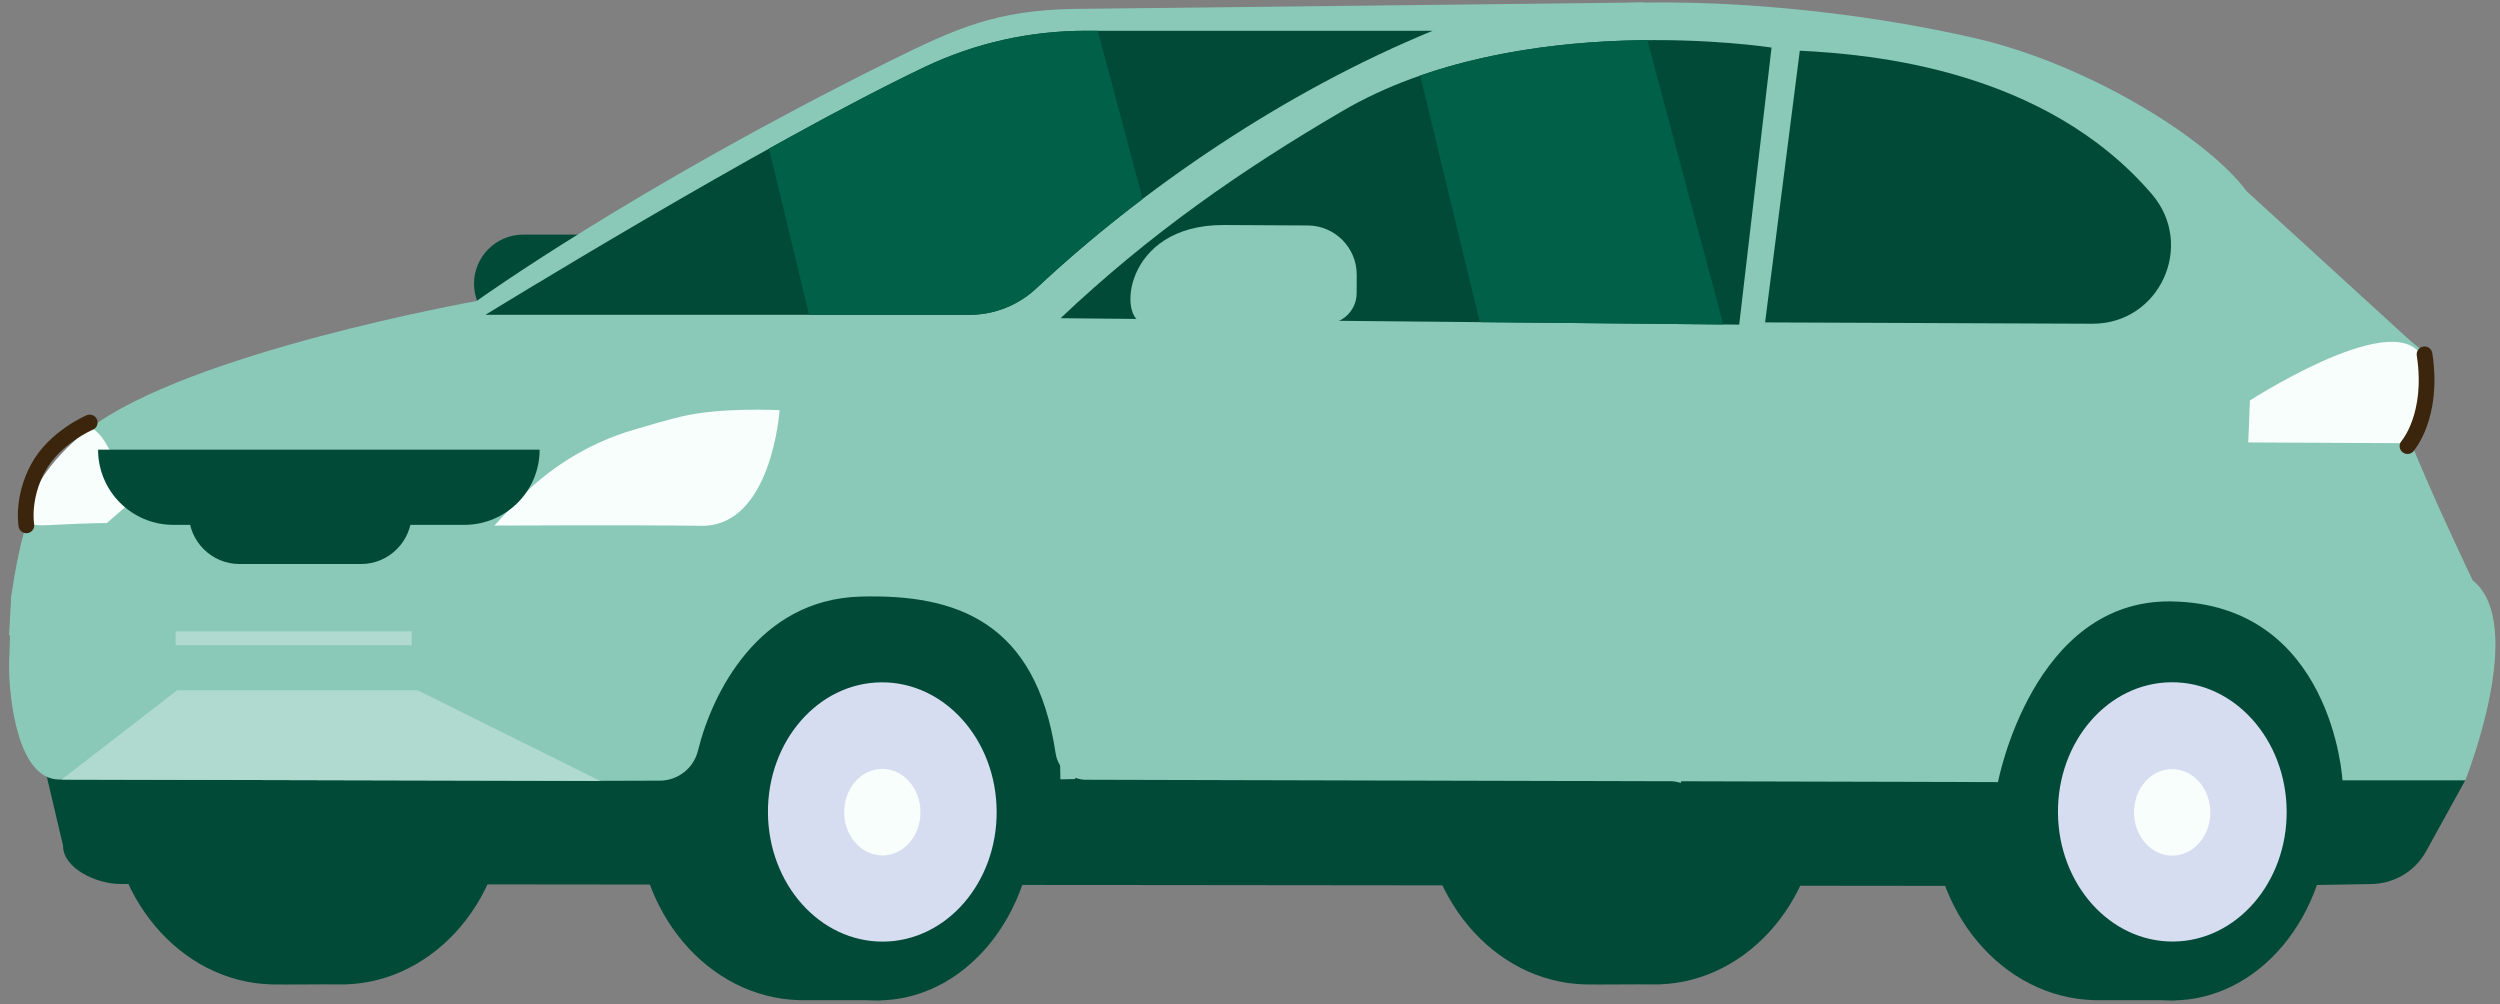<svg width="224" height="90" viewBox="0 0 224 90" fill="none" xmlns="http://www.w3.org/2000/svg">
<rect x="0" y="0" width="224" height="90" fill="#808080" stroke="none"/>
<g clip-path="url(#clip0_1173_4589)">
<path d="M46.873 29.814H58.301C60.722 29.814 62.702 27.834 62.702 25.418C62.702 22.999 60.722 21.021 58.301 21.021H46.873C44.452 21.021 42.472 23.001 42.472 25.418C42.472 27.836 44.454 29.814 46.873 29.814Z" fill="#014A38"/>
<path d="M53.214 72.165L135.555 72.216C135.555 72.216 135.342 52.022 152.158 51.578C168.974 51.135 168.055 71.296 168.055 71.296L168.001 74.543C168.001 74.543 179.853 73.416 183.283 71.656C183.283 71.656 184.524 69.062 185.01 66.445C185.497 63.829 185.15 58.404 185.15 58.404L182.355 56.236C182.355 56.236 183.454 43.738 181.645 39.197C181.645 39.197 183.366 34.374 182.913 31.422L147.268 0.219L96.099 0.801C89.238 0.948 85.738 2.487 79.593 5.537C56.631 16.942 42.702 26.972 42.702 26.972C42.702 26.972 16.872 31.561 7.869 38.507C4.261 41.947 2.365 44.262 1.018 53.333L0.811 56.915L22.048 63.741L53.212 72.16L53.214 72.165Z" fill="#8AC8B8"/>
<path d="M4.081 69.097L5.649 75.777C5.649 77.838 8.703 79.206 10.766 79.206L201.25 79.406L212.487 79.21C214.53 79.174 216.397 78.061 217.37 76.292L220.888 69.912C215.652 57.42 207.602 50.342 195.304 48.839L108.879 42.904L52.752 51.998L4.081 69.097Z" fill="#014A38"/>
<path d="M24.968 54.487C25.854 54.51 26.716 54.627 27.556 54.816C28.617 54.575 29.716 54.456 30.843 54.487C39.055 54.706 45.569 62.429 45.393 71.739C45.217 81.049 38.417 88.42 30.205 88.204C29.32 88.181 25.457 88.233 24.331 88.204C16.119 87.986 9.605 80.262 9.781 70.952C9.957 61.642 16.756 54.271 24.968 54.487Z" fill="#014A38"/>
<path d="M142.65 54.487C143.535 54.51 144.398 54.627 145.238 54.816C146.299 54.575 147.398 54.456 148.524 54.487C156.736 54.706 163.25 62.429 163.074 71.739C162.899 81.049 156.099 88.42 147.887 88.204C147.002 88.181 143.139 88.233 142.013 88.204C133.801 87.986 127.287 80.262 127.462 70.952C127.638 61.642 134.438 54.271 142.65 54.487Z" fill="#014A38"/>
<path d="M72.261 55.9C72.397 55.905 72.529 55.914 72.662 55.923H79.428V58.204C83.942 61.201 86.931 66.808 86.812 73.152C86.692 79.465 83.525 84.883 78.94 87.65V89.619H72.135V89.615C71.966 89.615 71.795 89.621 71.624 89.615C63.412 89.396 56.898 81.672 57.074 72.363C57.249 63.053 64.049 55.682 72.261 55.898V55.9Z" fill="#014A38"/>
<path d="M92.69 72.8C92.707 63.487 86.424 55.926 78.658 55.913C70.892 55.899 64.584 63.438 64.567 72.751C64.551 82.064 70.834 89.624 78.6 89.638C86.365 89.651 92.674 82.113 92.69 72.8Z" fill="#014A38"/>
<path d="M79.142 84.368C84.8 84.326 89.349 79.091 89.3 72.676C89.252 66.261 84.626 61.095 78.967 61.137C73.309 61.179 68.761 66.414 68.809 72.829C68.857 79.245 73.483 84.411 79.142 84.368Z" fill="#D7DDF0"/>
<path d="M79.086 76.647C80.974 76.633 82.492 74.886 82.475 72.745C82.459 70.604 80.916 68.88 79.027 68.894C77.139 68.908 75.621 70.655 75.638 72.796C75.654 74.937 77.197 76.661 79.086 76.647Z" fill="#F7FEFB"/>
<path d="M188.272 55.9C188.407 55.905 188.54 55.914 188.673 55.923H195.439V58.204C199.953 61.201 202.942 66.808 202.822 73.152C202.703 79.465 199.536 84.883 194.95 87.65V89.619H188.146V89.615C187.977 89.615 187.806 89.621 187.635 89.615C179.423 89.396 172.909 81.672 173.085 72.363C173.26 63.053 180.06 55.682 188.272 55.898V55.9Z" fill="#014A38"/>
<path d="M208.691 72.8C208.708 63.487 202.425 55.926 194.659 55.913C186.894 55.899 180.585 63.438 180.569 72.751C180.552 82.064 186.835 89.624 194.6 89.638C202.366 89.651 208.675 82.113 208.691 72.8Z" fill="#014A38"/>
<path d="M97.326 69.866L179.019 70.077C179.019 70.077 182.112 53.701 194.547 53.887C209.014 54.106 209.886 69.915 209.886 69.915H220.888C220.888 69.915 226.501 55.917 221.548 51.995C221.548 51.995 217.6 43.743 215.852 39.205C215.852 39.205 217.512 34.381 217.077 31.429L204.876 21.865C199.691 14.87 179.434 4.616 171.039 3.234C153.374 0.325 138.972 -1.583 121.273 7.284C93.941 20.977 85.053 35.862 85.053 35.862C85.053 35.862 74.269 35.088 57.264 38.512C53.782 41.952 53.27 46.002 52.471 49.664L52.543 69.967L59.117 69.947C60.744 69.942 62.154 68.831 62.541 67.254C63.778 62.194 67.902 53.723 77.071 53.456C85.815 53.199 92.831 55.795 94.585 67.504C94.788 68.86 95.957 69.866 97.331 69.87L97.326 69.866Z" fill="#8AC8B8"/>
<path d="M216.411 41.911C216.411 41.911 56.226 39.53 57.26 38.509C74.337 33.51 90.406 28.209 90.406 28.209C90.406 28.209 105.334 13.209 124.574 4.334C137.86 -1.797 161.206 -0.184 176.858 3.395C187.133 5.744 197.809 12.422 201.307 17.142L217.006 31.485C217.443 34.437 215.781 39.26 215.781 39.26C216.055 39.974 216.26 40.885 216.411 41.913V41.911Z" fill="#8AC8B8"/>
<path d="M201.08 36.205C201.08 36.205 214.119 27.631 216.889 31.743C216.889 31.743 218.099 35.663 215.479 39.71L200.668 39.638L201.08 36.207V36.205Z" fill="#F7FEFB"/>
<path d="M161.263 4.541L158.152 28.887L187.471 29.006C193.503 29.031 196.731 21.971 192.805 17.394C183.187 6.179 167.594 4.856 161.263 4.543V4.541Z" fill="#014A38"/>
<path d="M158.732 4.263C158.732 4.263 136.067 0.715 120.287 9.944C111.183 15.267 103.013 20.955 95.026 28.512L155.833 29.086L158.73 4.265L158.732 4.263Z" fill="#014A38"/>
<path d="M202.267 18.803L201.391 40.984L197.648 50.69H196.668L200.227 40.998L201.303 17.143L202.267 18.803Z" fill="#8AC8B8"/>
<path d="M98.776 32.06L95.956 41.91L96.343 69.804L95.012 69.831L94.467 41.782L97.219 32.135L98.776 32.06Z" fill="#8AC8B8"/>
<path d="M128.368 2.757H97.286C92.304 2.757 87.378 3.85 82.88 5.99C68.44 12.856 43.495 28.209 43.495 28.209H86.855C89.09 28.209 91.236 27.355 92.867 25.827C102.329 16.96 115.075 8.206 128.371 2.757H128.368Z" fill="#014A38"/>
<path d="M5.315 69.847L53.761 69.964V47.119L1.018 53.336L0.811 59.599C0.811 62.603 1.581 69.847 5.315 69.847Z" fill="#8AC8B8"/>
<path d="M118.806 29.006L102.546 28.918C100.125 28.904 100.53 20.112 109.69 20.161L117.184 20.202C119.605 20.215 121.576 22.204 121.563 24.623L121.554 26.292C121.545 27.793 120.31 29.015 118.808 29.006H118.806Z" fill="#8AC8B8"/>
<path d="M215.711 39.972C215.711 39.972 218.092 37.27 217.238 31.746" stroke="#3B260D" stroke-width="1.408" stroke-linecap="round" stroke-linejoin="round"/>
<path d="M46.06 45.182C48.95 42.05 52.628 39.744 56.713 38.525C58.306 38.05 59.896 37.598 61.081 37.314C64.624 36.468 69.851 36.752 69.851 36.752C69.851 36.752 69.16 47.205 62.826 47.114C56.493 47.025 44.294 47.092 44.294 47.092L46.057 45.18L46.06 45.182Z" fill="#F7FEFB"/>
<path d="M12.625 44.225C9.039 39.89 9.915 39.57 8.167 38.281C8.167 38.281 3 41.901 2.365 46.388C2.275 47.022 3.223 47.107 4.183 47.058C8.489 46.84 9.564 46.871 9.564 46.871L12.627 44.223L12.625 44.225Z" fill="#F7FEFB"/>
<path d="M48.353 40.291H8.788C8.788 44.012 11.809 47.027 15.532 47.027H41.607C45.333 47.027 48.351 44.01 48.351 40.291H48.353Z" fill="#014A38"/>
<path d="M21.456 41.47H32.351C34.847 41.47 36.89 43.51 36.89 46.003C36.89 48.496 34.847 50.537 32.351 50.537H21.456C18.961 50.537 16.918 48.496 16.918 46.003C16.918 43.51 18.961 41.47 21.456 41.47Z" fill="#014A38"/>
<path d="M194.727 84.362C200.385 84.319 204.933 79.084 204.885 72.669C204.837 66.254 200.211 61.088 194.552 61.13C188.894 61.173 184.346 66.407 184.394 72.823C184.442 79.238 189.068 84.404 194.727 84.362Z" fill="#D7DDF0"/>
<path d="M194.656 76.665C196.544 76.651 198.062 74.905 198.046 72.764C198.03 70.623 196.487 68.899 194.599 68.912C192.71 68.926 191.192 70.673 191.208 72.814C191.224 74.955 192.767 76.679 194.656 76.665Z" fill="#F7FEFB"/>
<path d="M150.598 70.146L149.382 69.853L155.983 42.313L155.965 31.743H157.218V42.459L150.598 70.146Z" fill="#8AC8B8"/>
<path d="M132.584 28.864L154.407 29.071L147.603 3.596C141.704 3.645 134.246 4.331 127.248 6.77L132.586 28.864H132.584Z" fill="#016048"/>
<path d="M98.359 2.757H97.285C92.303 2.757 87.377 3.85 82.879 5.99C78.793 7.934 73.865 10.557 68.898 13.318L72.496 28.209H86.852C89.086 28.209 91.233 27.355 92.864 25.827C95.755 23.116 98.956 20.418 102.382 17.82L98.359 2.757Z" fill="#016048"/>
<path d="M5.52 69.847L15.876 61.845H37.417L53.758 69.965L5.52 69.847Z" fill="#B0DACF"/>
<path d="M36.889 56.562H15.737V57.81H36.889V56.562Z" fill="#B0DACF"/>
<path d="M2.363 47.072C2.363 47.072 1.931 44.651 3.417 41.913C4.904 39.175 8.039 37.856 8.039 37.856" stroke="#3B260D" stroke-width="1.408" stroke-linecap="round" stroke-linejoin="round"/>
<path d="M148.067 39.639H138.292V35.44H149.32C150.135 35.44 150.795 36.1 150.795 36.914C150.795 38.419 149.574 39.639 148.067 39.639Z" fill="#8AC8B8"/>
<path d="M187.913 39.639H178.138V35.44H189.165C189.981 35.44 190.641 36.1 190.641 36.914C190.641 38.419 189.42 39.639 187.913 39.639Z" fill="#8AC8B8"/>
</g>
<defs>
<clipPath id="clip0_1173_4589">
<rect width="222.776" height="89.421" fill="white" transform="translate(0.811 0.219)"/>
</clipPath>
</defs>
</svg>
